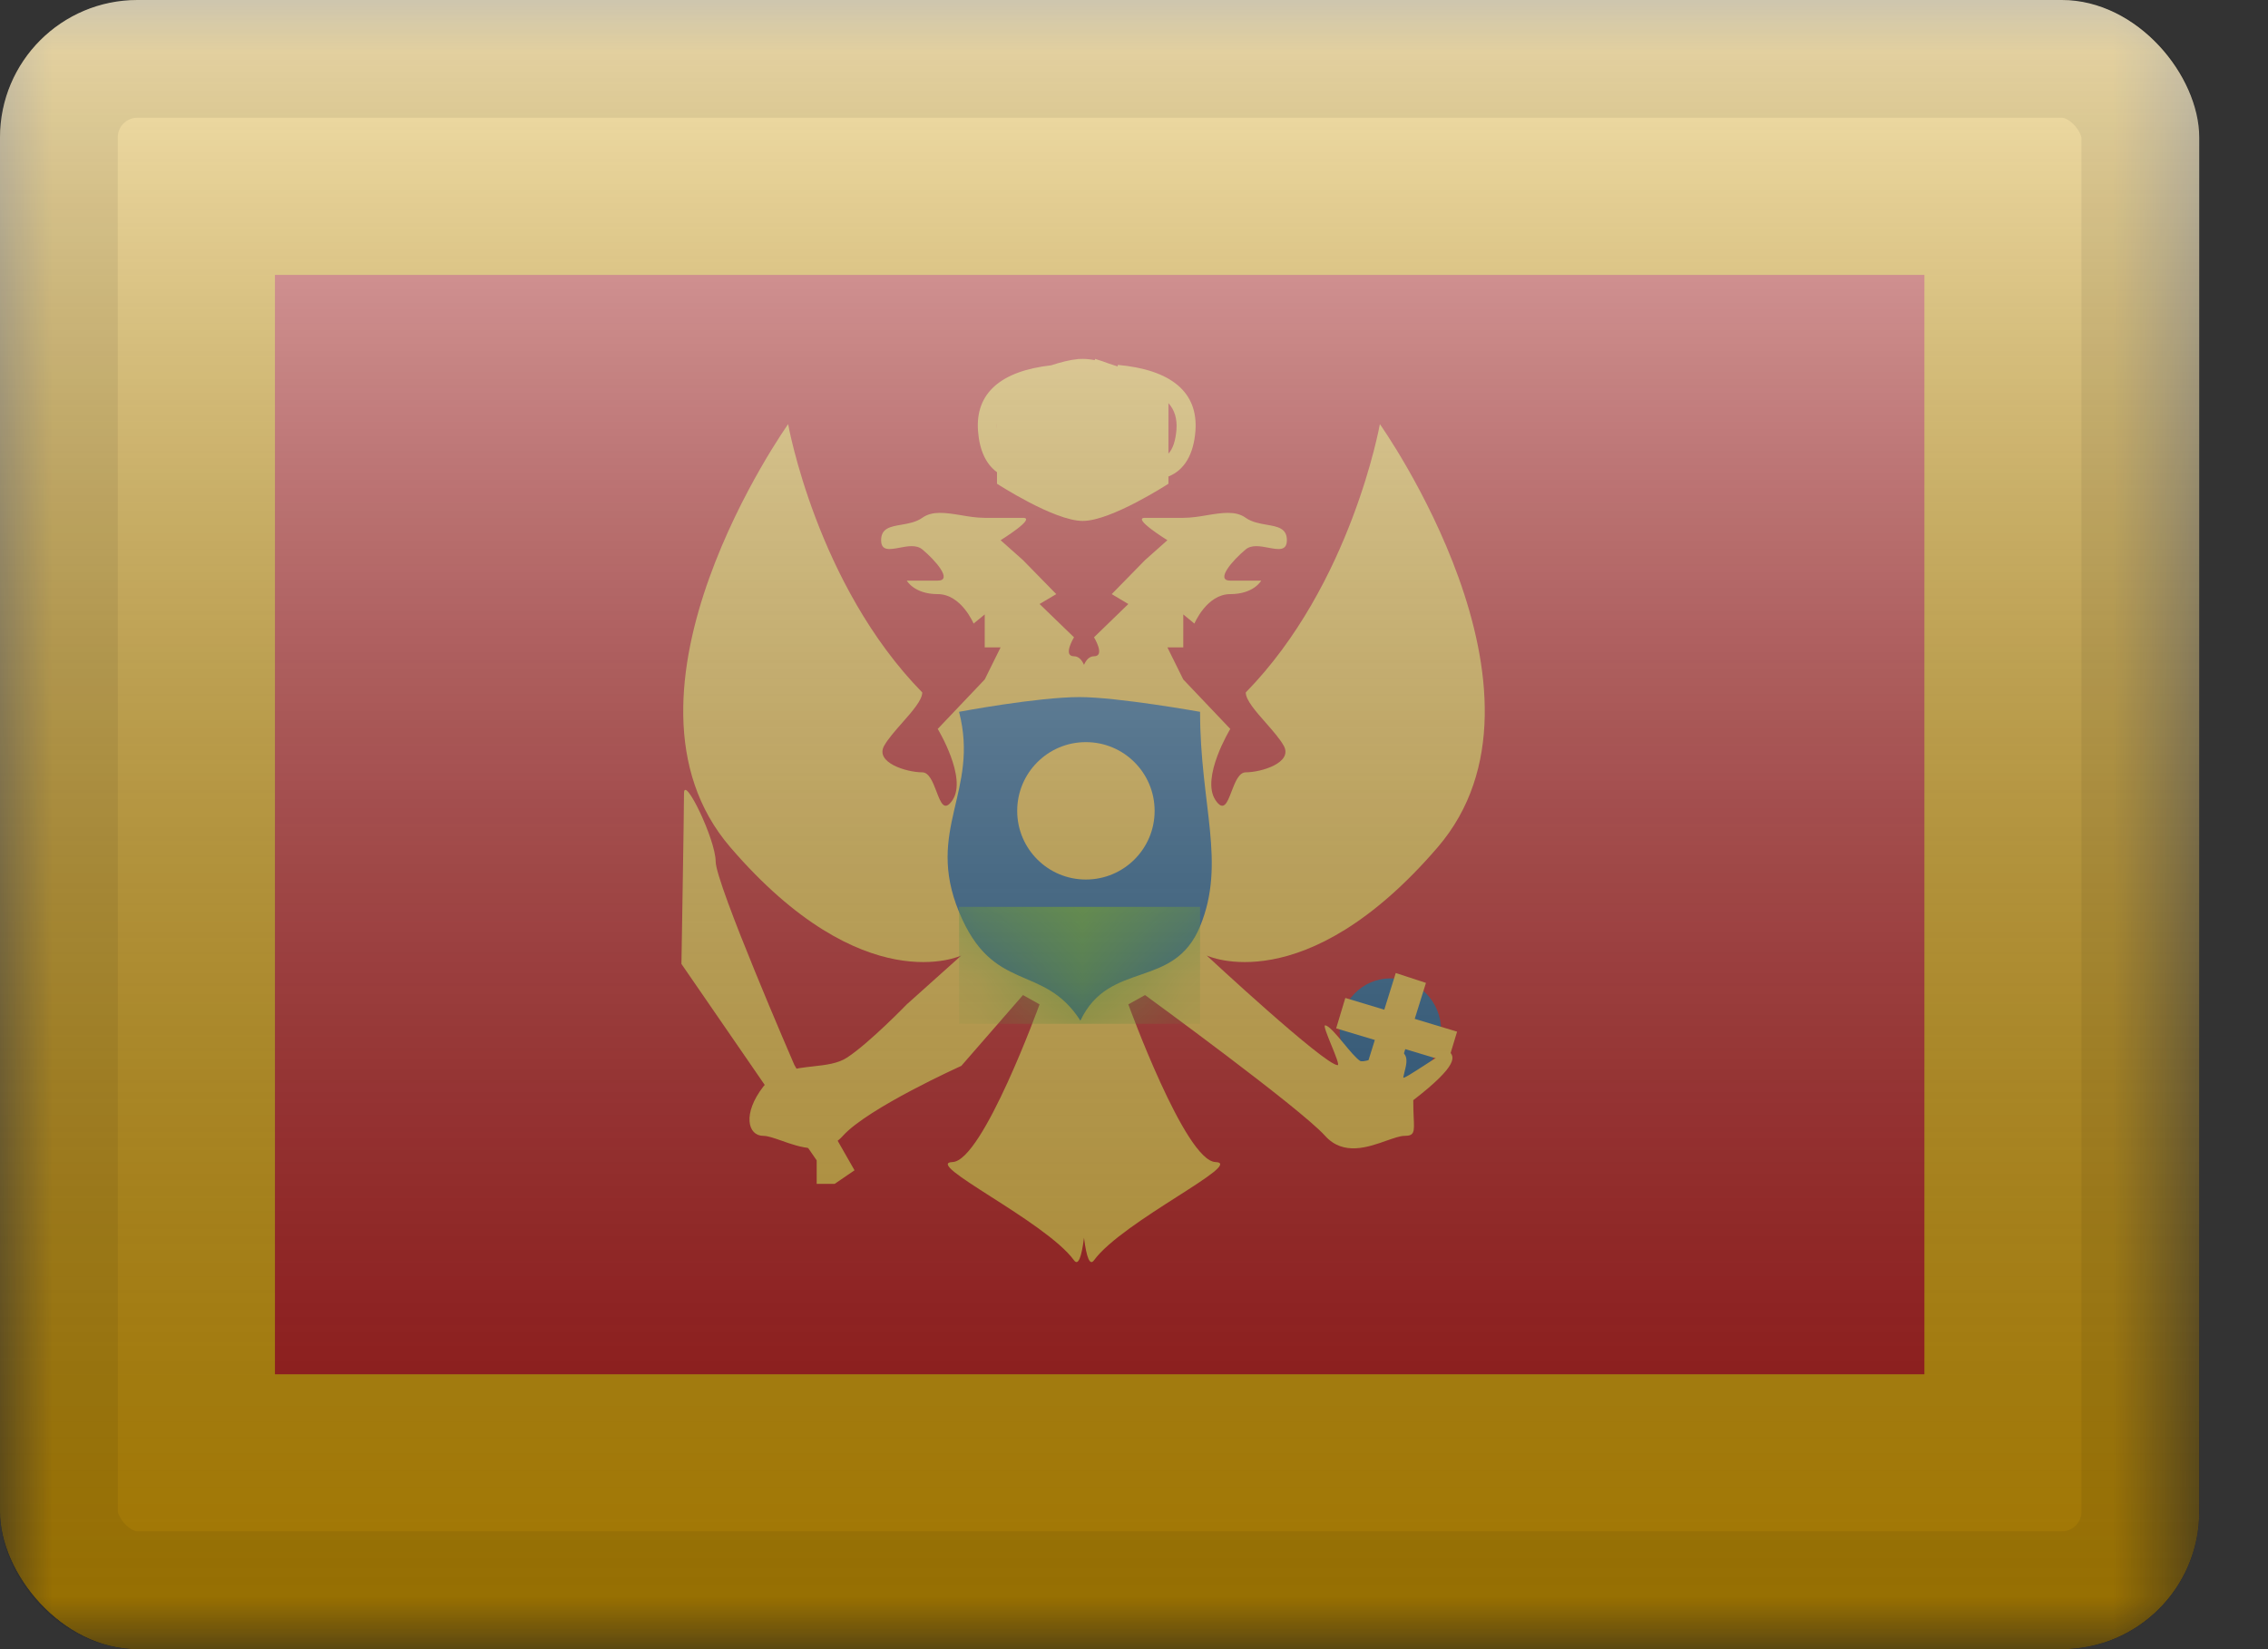 <?xml version="1.0" encoding="UTF-8"?> <svg xmlns="http://www.w3.org/2000/svg" width="22" height="16" viewBox="0 0 22 16" fill="none"><rect x="0" y="0" width="22" height="16" fill="#333333" stroke="none"/> <g clip-path="url(#clip0_402_21554)"> <mask id="mask0_402_21554" style="mask-type:luminance" maskUnits="userSpaceOnUse" x="0" y="0" width="22" height="16"> <rect width="21.333" height="16" fill="white"></rect> </mask> <g mask="url(#mask0_402_21554)"> <path fill-rule="evenodd" clip-rule="evenodd" d="M0 0H21.333V16H0V0Z" fill="#E8AA00"></path> <path fill-rule="evenodd" clip-rule="evenodd" d="M2.667 2.667H18.667V13.333H2.667V2.667Z" fill="#C51918"></path> <mask id="mask1_402_21554" style="mask-type:luminance" maskUnits="userSpaceOnUse" x="2" y="2" width="17" height="12"> <path fill-rule="evenodd" clip-rule="evenodd" d="M2.667 2.667H18.667V13.333H2.667V2.667Z" fill="white"></path> </mask> <g mask="url(#mask1_402_21554)"> <path fill-rule="evenodd" clip-rule="evenodd" d="M13.487 10.501C13.759 10.501 13.979 10.275 13.979 9.996C13.979 9.718 13.759 9.492 13.487 9.492C13.215 9.492 12.995 9.718 12.995 9.996C12.995 10.275 13.215 10.501 13.487 10.501Z" fill="#1E5E91"></path> <path fill-rule="evenodd" clip-rule="evenodd" d="M7.085 8.221C5.794 6.72 7.645 4.115 7.645 4.115C7.645 4.115 7.921 5.671 8.946 6.718C8.946 6.792 8.849 6.902 8.751 7.013C8.682 7.091 8.614 7.169 8.576 7.236C8.486 7.4 8.796 7.493 8.946 7.493C9.013 7.493 9.05 7.591 9.084 7.679C9.125 7.787 9.16 7.881 9.24 7.762C9.384 7.546 9.096 7.072 9.096 7.072L9.552 6.592L9.706 6.281H9.552V5.961L9.444 6.05C9.444 6.05 9.325 5.764 9.096 5.764C8.867 5.764 8.796 5.633 8.796 5.633H9.096C9.246 5.633 9.072 5.434 8.946 5.33C8.889 5.283 8.803 5.299 8.725 5.314C8.63 5.332 8.547 5.347 8.547 5.241C8.547 5.124 8.638 5.109 8.743 5.091C8.812 5.079 8.886 5.066 8.946 5.024C9.044 4.953 9.176 4.975 9.319 4.998C9.394 5.011 9.473 5.024 9.552 5.024H9.923C10.057 5.024 9.706 5.241 9.706 5.241L9.923 5.434L10.246 5.764L10.084 5.86L10.418 6.183C10.418 6.183 10.305 6.367 10.418 6.367C10.464 6.367 10.495 6.405 10.515 6.45C10.535 6.405 10.566 6.367 10.612 6.367C10.725 6.367 10.612 6.183 10.612 6.183L10.945 5.86L10.784 5.764L11.107 5.434L11.324 5.241C11.324 5.241 10.973 5.024 11.107 5.024H11.478C11.557 5.024 11.636 5.011 11.711 4.998C11.854 4.975 11.986 4.953 12.084 5.024C12.144 5.066 12.218 5.079 12.287 5.091C12.392 5.109 12.483 5.124 12.483 5.241C12.483 5.347 12.4 5.332 12.305 5.314C12.227 5.299 12.141 5.283 12.084 5.33C11.958 5.434 11.784 5.633 11.934 5.633H12.234C12.234 5.633 12.163 5.764 11.934 5.764C11.705 5.764 11.586 6.05 11.586 6.05L11.478 5.961V6.281H11.324L11.478 6.592L11.934 7.072C11.934 7.072 11.646 7.546 11.79 7.762C11.869 7.881 11.905 7.787 11.946 7.679C11.98 7.591 12.017 7.493 12.084 7.493C12.234 7.493 12.543 7.4 12.453 7.236C12.416 7.169 12.347 7.091 12.279 7.013C12.181 6.902 12.084 6.792 12.084 6.718C13.109 5.671 13.385 4.115 13.385 4.115C13.385 4.115 15.236 6.72 13.945 8.221C12.653 9.722 11.705 9.27 11.705 9.27C11.705 9.27 12.849 10.334 12.976 10.334C12.993 10.334 12.954 10.236 12.914 10.139C12.875 10.043 12.836 9.947 12.854 9.948C12.89 9.95 12.963 10.037 13.036 10.125C13.093 10.194 13.152 10.265 13.192 10.292C13.218 10.309 13.319 10.274 13.413 10.241C13.493 10.213 13.567 10.188 13.586 10.197C13.665 10.237 13.645 10.318 13.625 10.395C13.62 10.415 13.616 10.434 13.612 10.453C13.61 10.47 13.711 10.404 13.818 10.335C13.93 10.262 14.048 10.186 14.057 10.197C14.059 10.2 14.061 10.202 14.063 10.205C14.101 10.251 14.162 10.324 13.709 10.674C13.709 10.741 13.711 10.796 13.713 10.84C13.72 10.983 13.721 11.02 13.624 11.02C13.581 11.02 13.521 11.042 13.451 11.066C13.272 11.13 13.03 11.216 12.854 11.02C12.609 10.748 11.107 9.654 11.107 9.654L10.945 9.744C10.945 9.744 11.496 11.263 11.79 11.274C11.936 11.279 11.714 11.421 11.42 11.609C11.122 11.799 10.751 12.037 10.612 12.227C10.571 12.284 10.539 12.198 10.515 12.009C10.491 12.198 10.459 12.284 10.418 12.227C10.279 12.037 9.908 11.799 9.61 11.609C9.316 11.421 9.094 11.279 9.24 11.274C9.534 11.263 10.084 9.744 10.084 9.744L9.923 9.654L9.325 10.341C9.325 10.341 8.421 10.748 8.176 11.02C8 11.216 7.758 11.13 7.579 11.066C7.509 11.042 7.449 11.02 7.405 11.02C7.252 11.02 7.2 10.805 7.405 10.541C7.526 10.386 7.71 10.366 7.886 10.346C8.01 10.332 8.129 10.319 8.219 10.259C8.437 10.115 8.796 9.744 8.796 9.744L9.325 9.27C9.325 9.27 8.377 9.722 7.085 8.221Z" fill="#F6C540"></path> <path fill-rule="evenodd" clip-rule="evenodd" d="M8.289 11.354L7.705 10.331C7.705 10.331 6.942 8.572 6.942 8.358C6.942 8.145 6.635 7.513 6.635 7.696C6.635 7.88 6.61 9.352 6.61 9.352L7.922 11.258V11.486H8.096L8.289 11.354Z" fill="#F6C540"></path> <path d="M12.961 9.977L13.05 9.682L14.134 10.009L14.045 10.303L12.961 9.977Z" fill="#F6C540"></path> <path d="M13.539 9.44L13.832 9.536L13.545 10.455L13.252 10.359L13.539 9.44Z" fill="#F6C540"></path> <path fill-rule="evenodd" clip-rule="evenodd" d="M10.758 3.528C10.716 3.512 10.67 3.496 10.623 3.482L10.619 3.494C10.577 3.486 10.537 3.482 10.503 3.482C10.49 3.482 10.477 3.482 10.463 3.483L10.463 3.482C10.46 3.482 10.458 3.483 10.455 3.484C10.379 3.491 10.289 3.514 10.197 3.544C9.711 3.599 9.459 3.813 9.487 4.181C9.501 4.37 9.565 4.504 9.671 4.581V4.693C9.671 4.693 10.225 5.054 10.503 5.054C10.78 5.054 11.334 4.693 11.334 4.693V4.623C11.487 4.562 11.578 4.412 11.596 4.181C11.624 3.802 11.357 3.587 10.843 3.54L10.841 3.555C10.813 3.545 10.786 3.537 10.758 3.528ZM11.334 4.401V3.911C11.395 3.979 11.419 4.064 11.412 4.167C11.403 4.275 11.379 4.352 11.334 4.401ZM9.671 4.159V4.104C9.67 4.122 9.67 4.14 9.671 4.159Z" fill="#F6C540"></path> <path fill-rule="evenodd" clip-rule="evenodd" d="M9.303 6.906C9.303 6.906 10.061 6.763 10.472 6.763C10.841 6.763 11.641 6.906 11.641 6.906C11.641 7.813 11.896 8.368 11.641 8.987C11.386 9.607 10.762 9.309 10.48 9.902C10.119 9.339 9.632 9.649 9.303 8.848C8.973 8.048 9.503 7.679 9.303 6.906Z" fill="#1E5E91"></path> <mask id="mask2_402_21554" style="mask-type:luminance" maskUnits="userSpaceOnUse" x="9" y="6" width="3" height="4"> <path fill-rule="evenodd" clip-rule="evenodd" d="M9.303 6.906C9.303 6.906 10.061 6.763 10.472 6.763C10.841 6.763 11.641 6.906 11.641 6.906C11.641 7.813 11.896 8.368 11.641 8.987C11.386 9.607 10.762 9.309 10.48 9.902C10.119 9.339 9.632 9.649 9.303 8.848C8.973 8.048 9.503 7.679 9.303 6.906Z" fill="white"></path> </mask> <g mask="url(#mask2_402_21554)"> <rect x="9.303" y="8.798" width="2.338" height="1.135" fill="#5EAA22"></rect> </g> <path fill-rule="evenodd" clip-rule="evenodd" d="M10.533 8.533C10.902 8.533 11.2 8.235 11.2 7.867C11.2 7.498 10.902 7.2 10.533 7.2C10.165 7.2 9.867 7.498 9.867 7.867C9.867 8.235 10.165 8.533 10.533 8.533Z" fill="#F6C540"></path> </g> </g> <rect width="21.333" height="16" fill="url(#paint0_linear_402_21554)" style="mix-blend-mode:overlay"></rect> </g> <rect x="0.571" y="0.571" width="20.191" height="14.857" rx="0.762" stroke="black" stroke-opacity="0.07" stroke-width="1.143"></rect> <defs> <linearGradient id="paint0_linear_402_21554" x1="10.667" y1="0" x2="10.667" y2="16" gradientUnits="userSpaceOnUse"> <stop stop-color="white" stop-opacity="0.7"></stop> <stop offset="1" stop-opacity="0.3"></stop> </linearGradient> <clipPath id="clip0_402_21554"> <rect width="21.333" height="16" rx="1.333" fill="white"></rect> </clipPath> </defs> </svg> 